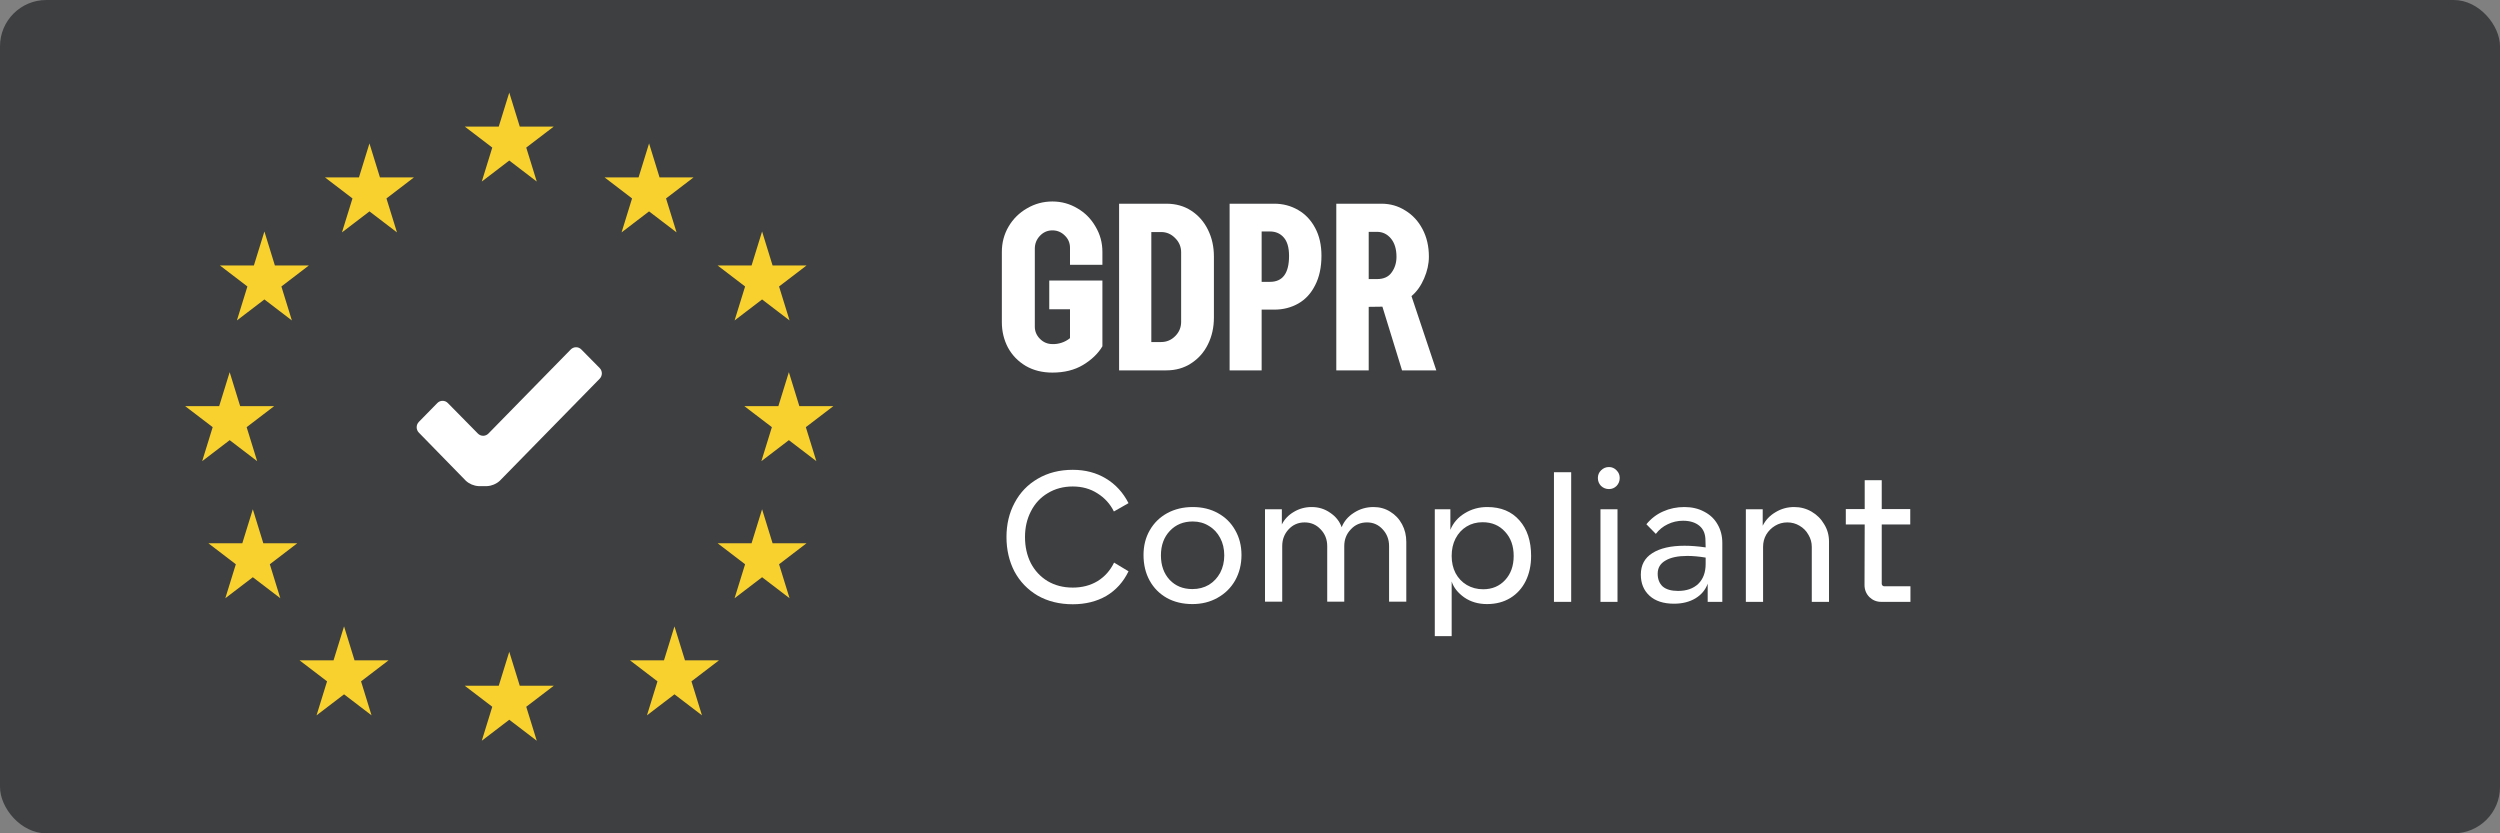 
<svg width="108" height="36" viewBox="0 0 108 36" fill="none" xmlns="http://www.w3.org/2000/svg">
<rect x="0" y="0" width="108" height="36" fill="#808080" stroke="none"/>
<rect width="108" height="36" rx="2" fill="#3E3F41"/>
<path d="M22 4L22.454 5.468H23.922L22.734 6.375L23.188 7.843L22 6.935L20.813 7.843L21.266 6.375L20.078 5.468H21.546L22 4ZM22 28.157L22.454 29.625H23.922L22.734 30.532L23.188 32L22 31.093L20.813 32L21.266 30.532L20.078 29.625H21.546L22 28.157ZM28.04 6.196L28.493 7.664H29.961L28.773 8.572L29.227 10.039L28.039 9.132L26.852 10.039L27.305 8.572L26.118 7.664H27.586L28.04 6.196ZM32.922 22L33.375 23.468H34.843L33.655 24.376L34.109 25.843L32.922 24.936L31.734 25.843L32.188 24.376L31 23.468H32.468L32.922 22ZM34.079 16.078L34.532 17.546H36L34.812 18.453L35.266 19.922L34.079 19.015L32.891 19.922L33.345 18.453L32.157 17.546H33.625L34.079 16.078ZM9.922 16.078L10.375 17.546H11.843L10.655 18.453L11.109 19.922L9.922 19.015L8.734 19.922L9.188 18.453L8 17.546H9.468L9.922 16.078ZM10.922 22L11.375 23.468H12.843L11.656 24.376L12.109 25.843L10.922 24.936L9.734 25.843L10.188 24.376L9 23.468H10.468L10.922 22ZM32.922 10L33.375 11.468H34.843L33.655 12.376L34.109 13.843L32.922 12.936L31.734 13.843L32.188 12.376L31 11.468H32.468L32.922 10ZM11.422 10L11.875 11.468H13.343L12.156 12.376L12.609 13.843L11.422 12.936L10.234 13.843L10.688 12.376L9.5 11.468H10.968L11.422 10ZM29.137 27.059L29.591 28.527H31.059L29.871 29.434L30.325 30.902L29.137 29.995L27.949 30.902L28.403 29.434L27.216 28.527H28.684L29.137 27.059ZM15.96 6.196L16.414 7.664H17.882L16.695 8.572L17.149 10.039L15.961 9.132L14.773 10.039L15.227 8.572L14.039 7.664H15.507L15.96 6.196ZM14.863 27.059L15.316 28.527H16.784L15.597 29.434L16.05 30.902L14.863 29.995L13.675 30.902L14.129 29.434L12.941 28.527H14.409L14.863 27.059Z" fill="#F8D12E"/>
<path fill-rule="evenodd" clip-rule="evenodd" d="M25.907 16.36L21.59 20.77C21.44 20.907 21.247 20.988 21.044 21H20.672C20.469 20.988 20.276 20.907 20.126 20.77L18.093 18.688C18.033 18.626 18 18.543 18 18.457C18 18.371 18.033 18.289 18.093 18.227L18.893 17.411C18.922 17.381 18.958 17.357 18.997 17.34C19.035 17.324 19.077 17.316 19.119 17.316C19.162 17.316 19.203 17.324 19.242 17.34C19.281 17.357 19.317 17.381 19.346 17.411L20.646 18.731C20.675 18.761 20.711 18.785 20.75 18.801C20.788 18.817 20.83 18.826 20.872 18.826C20.914 18.826 20.956 18.817 20.994 18.801C21.033 18.785 21.069 18.761 21.098 18.731L24.658 15.096C24.687 15.066 24.723 15.042 24.761 15.026C24.8 15.009 24.841 15.001 24.884 15.001C24.926 15 24.967 15.008 25.006 15.024C25.045 15.04 25.08 15.064 25.11 15.094L25.906 15.9C25.966 15.961 26 16.044 26 16.13C26 16.215 25.967 16.298 25.907 16.36V16.36Z" fill="white"/>
<path d="M46.344 26.104C45.768 26.104 45.261 25.978 44.824 25.728C44.392 25.472 44.059 25.125 43.824 24.688C43.595 24.245 43.48 23.749 43.48 23.2C43.48 22.65 43.597 22.157 43.832 21.72C44.067 21.277 44.4 20.93 44.832 20.68C45.269 20.424 45.773 20.296 46.344 20.296C46.883 20.296 47.36 20.421 47.776 20.672C48.192 20.922 48.517 21.277 48.752 21.736L48.12 22.096C47.96 21.77 47.723 21.509 47.408 21.312C47.099 21.114 46.744 21.016 46.344 21.016C45.939 21.016 45.579 21.112 45.264 21.304C44.949 21.49 44.707 21.752 44.536 22.088C44.365 22.418 44.28 22.789 44.28 23.2C44.28 23.616 44.363 23.989 44.528 24.32C44.699 24.65 44.941 24.912 45.256 25.104C45.571 25.29 45.933 25.384 46.344 25.384C46.749 25.384 47.107 25.29 47.416 25.104C47.725 24.912 47.963 24.645 48.128 24.304L48.752 24.68C48.528 25.144 48.208 25.498 47.792 25.744C47.376 25.984 46.893 26.104 46.344 26.104Z" fill="white"/>
<path d="M51.512 26.096C51.096 26.096 50.728 26.008 50.408 25.832C50.088 25.65 49.84 25.4 49.664 25.08C49.488 24.76 49.4 24.392 49.4 23.976C49.4 23.576 49.49 23.218 49.672 22.904C49.853 22.589 50.104 22.344 50.424 22.168C50.749 21.992 51.117 21.904 51.528 21.904C51.938 21.904 52.301 21.992 52.616 22.168C52.936 22.344 53.184 22.589 53.36 22.904C53.541 23.218 53.632 23.576 53.632 23.976C53.632 24.381 53.541 24.746 53.36 25.072C53.178 25.392 52.925 25.642 52.6 25.824C52.28 26.005 51.917 26.096 51.512 26.096ZM51.512 25.448C51.778 25.448 52.016 25.386 52.224 25.264C52.432 25.136 52.594 24.962 52.712 24.744C52.829 24.52 52.888 24.269 52.888 23.992C52.888 23.709 52.829 23.458 52.712 23.24C52.594 23.016 52.432 22.842 52.224 22.72C52.021 22.592 51.789 22.528 51.528 22.528C51.122 22.528 50.792 22.664 50.536 22.936C50.28 23.208 50.152 23.56 50.152 23.992C50.152 24.424 50.277 24.776 50.528 25.048C50.778 25.314 51.106 25.448 51.512 25.448Z" fill="white"/>
<path d="M59.336 21.904C59.602 21.904 59.843 21.97 60.056 22.104C60.275 22.237 60.445 22.418 60.568 22.648C60.691 22.877 60.752 23.13 60.752 23.408V25.992H60.008V23.592C60.008 23.304 59.914 23.061 59.728 22.864C59.547 22.666 59.322 22.568 59.056 22.568C58.773 22.568 58.538 22.669 58.352 22.872C58.165 23.069 58.072 23.309 58.072 23.592V25.992H57.336V23.592C57.336 23.304 57.24 23.061 57.048 22.864C56.861 22.666 56.632 22.568 56.36 22.568C56.083 22.568 55.85 22.669 55.664 22.872C55.483 23.069 55.392 23.309 55.392 23.592V25.992H54.648V22H55.376V22.656C55.488 22.432 55.661 22.25 55.896 22.112C56.13 21.973 56.386 21.904 56.664 21.904C56.962 21.904 57.229 21.986 57.464 22.152C57.704 22.312 57.869 22.52 57.96 22.776C58.061 22.52 58.237 22.312 58.488 22.152C58.744 21.986 59.026 21.904 59.336 21.904Z" fill="white"/>
<path d="M64.248 21.904C64.84 21.904 65.303 22.096 65.639 22.48C65.975 22.858 66.144 23.37 66.144 24.016C66.144 24.421 66.066 24.781 65.912 25.096C65.757 25.41 65.535 25.656 65.248 25.832C64.96 26.008 64.624 26.096 64.24 26.096C63.861 26.096 63.533 26 63.255 25.808C62.978 25.61 62.797 25.381 62.712 25.12V27.48H61.983V22H62.656V22.888C62.778 22.589 62.983 22.352 63.272 22.176C63.565 21.994 63.89 21.904 64.248 21.904ZM64.072 25.456C64.461 25.456 64.778 25.322 65.023 25.056C65.269 24.789 65.391 24.442 65.391 24.016C65.391 23.584 65.266 23.234 65.016 22.968C64.77 22.696 64.448 22.56 64.047 22.56C63.791 22.56 63.562 22.621 63.359 22.744C63.157 22.866 62.997 23.04 62.88 23.264C62.767 23.482 62.712 23.733 62.712 24.016C62.712 24.293 62.767 24.541 62.88 24.76C62.997 24.978 63.16 25.149 63.367 25.272C63.575 25.394 63.81 25.456 64.072 25.456Z" fill="white"/>
<path d="M67.131 20.4H67.875V26H67.131V20.4Z" fill="white"/>
<path d="M69.508 21.128C69.375 21.128 69.26 21.082 69.164 20.992C69.073 20.896 69.028 20.781 69.028 20.648C69.028 20.52 69.073 20.41 69.164 20.32C69.26 20.224 69.375 20.176 69.508 20.176C69.636 20.176 69.746 20.224 69.836 20.32C69.927 20.41 69.972 20.52 69.972 20.648C69.972 20.781 69.927 20.896 69.836 20.992C69.746 21.082 69.636 21.128 69.508 21.128ZM69.876 22V26H69.14V22H69.876Z" fill="white"/>
<path d="M73.772 25.216C73.676 25.482 73.5 25.693 73.244 25.848C72.988 26.002 72.678 26.08 72.316 26.08C71.862 26.08 71.51 25.965 71.26 25.736C71.009 25.506 70.884 25.202 70.884 24.824C70.884 24.413 71.049 24.104 71.38 23.896C71.716 23.682 72.18 23.576 72.772 23.576C73.049 23.576 73.353 23.6 73.684 23.648L73.676 23.352C73.676 23.069 73.588 22.856 73.412 22.712C73.236 22.568 73.001 22.496 72.708 22.496C72.473 22.496 72.252 22.546 72.044 22.648C71.841 22.744 71.67 22.882 71.532 23.064L71.124 22.648C71.326 22.402 71.566 22.218 71.844 22.096C72.126 21.968 72.433 21.904 72.764 21.904C73.089 21.904 73.374 21.97 73.62 22.104C73.87 22.232 74.062 22.413 74.196 22.648C74.334 22.882 74.404 23.152 74.404 23.456V26H73.772V25.216ZM73.684 24.088C73.396 24.04 73.132 24.016 72.892 24.016C72.486 24.016 72.172 24.082 71.948 24.216C71.724 24.344 71.612 24.533 71.612 24.784C71.612 25.018 71.684 25.202 71.828 25.336C71.977 25.464 72.198 25.528 72.492 25.528C72.86 25.528 73.15 25.426 73.364 25.224C73.577 25.016 73.684 24.728 73.684 24.36V24.088Z" fill="white"/>
<path d="M77.509 21.904C77.781 21.904 78.032 21.97 78.261 22.104C78.49 22.237 78.672 22.418 78.805 22.648C78.944 22.872 79.013 23.12 79.013 23.392V26H78.269V23.624C78.269 23.437 78.221 23.264 78.125 23.104C78.034 22.938 77.906 22.808 77.741 22.712C77.581 22.616 77.405 22.568 77.213 22.568C77.021 22.568 76.845 22.616 76.685 22.712C76.525 22.808 76.397 22.936 76.301 23.096C76.21 23.256 76.165 23.432 76.165 23.624V26H75.421V22H76.149V22.712C76.272 22.466 76.456 22.272 76.701 22.128C76.946 21.978 77.216 21.904 77.509 21.904Z" fill="white"/>
<path d="M81.267 26C81.069 26 80.899 25.93 80.755 25.792C80.616 25.648 80.547 25.474 80.547 25.272L80.555 22.656H79.739V21.992H80.555V20.744H81.291V21.992H82.523V22.656H81.291V25.216C81.291 25.248 81.301 25.274 81.323 25.296C81.344 25.317 81.371 25.328 81.403 25.328H82.531V26H81.267Z" fill="white"/>
<path d="M45.464 16.096C45.027 16.096 44.643 16 44.312 15.808C43.981 15.611 43.725 15.347 43.544 15.016C43.368 14.68 43.28 14.315 43.28 13.92V10.88C43.28 10.485 43.376 10.123 43.568 9.792C43.765 9.456 44.032 9.192 44.368 9C44.704 8.803 45.069 8.704 45.464 8.704C45.853 8.704 46.213 8.803 46.544 9C46.875 9.192 47.136 9.456 47.328 9.792C47.525 10.123 47.624 10.485 47.624 10.88V11.44H46.224V10.704C46.224 10.496 46.149 10.32 46 10.176C45.851 10.027 45.672 9.952 45.464 9.952C45.251 9.952 45.069 10.032 44.92 10.192C44.776 10.347 44.704 10.531 44.704 10.744V14.112C44.704 14.315 44.779 14.491 44.928 14.64C45.077 14.789 45.256 14.864 45.464 14.864C45.592 14.869 45.723 14.851 45.856 14.808C45.989 14.765 46.112 14.699 46.224 14.608V13.36H45.328V12.12H47.624V14.96C47.437 15.275 47.157 15.544 46.784 15.768C46.416 15.987 45.976 16.096 45.464 16.096Z" fill="white"/>
<path d="M48.345 8.8H50.385C50.796 8.8 51.156 8.901 51.465 9.104C51.775 9.307 52.015 9.581 52.185 9.928C52.356 10.275 52.441 10.659 52.441 11.08V13.72C52.441 14.141 52.356 14.525 52.185 14.872C52.015 15.219 51.772 15.493 51.457 15.696C51.148 15.899 50.791 16 50.385 16H48.345V8.8ZM50.161 14.776C50.396 14.776 50.599 14.691 50.769 14.52C50.94 14.349 51.025 14.144 51.025 13.904V10.896C51.025 10.661 50.94 10.459 50.769 10.288C50.599 10.112 50.396 10.024 50.161 10.024H49.737V14.776H50.161Z" fill="white"/>
<path d="M53.119 8.8H55.047C55.425 8.8 55.769 8.891 56.079 9.072C56.388 9.248 56.633 9.507 56.815 9.848C56.996 10.184 57.087 10.584 57.087 11.048C57.087 11.544 56.996 11.968 56.815 12.32C56.639 12.672 56.396 12.936 56.087 13.112C55.777 13.288 55.431 13.376 55.047 13.376H54.503V16H53.119V8.8ZM54.863 12.176C55.412 12.176 55.687 11.803 55.687 11.056C55.687 10.693 55.609 10.427 55.455 10.256C55.305 10.085 55.108 10 54.863 10H54.503V12.176H54.863Z" fill="white"/>
<path d="M61.728 11.088C61.728 11.397 61.659 11.712 61.52 12.032C61.382 12.352 61.2 12.605 60.976 12.792L62.048 16H60.568L59.72 13.248L59.128 13.256V16H57.728V8.8H59.68C60.059 8.8 60.403 8.899 60.712 9.096C61.027 9.288 61.275 9.557 61.456 9.904C61.638 10.251 61.728 10.645 61.728 11.088ZM59.488 12.056C59.776 12.056 59.987 11.96 60.12 11.768C60.259 11.576 60.328 11.352 60.328 11.096C60.328 10.76 60.248 10.496 60.088 10.304C59.928 10.112 59.728 10.016 59.488 10.016H59.128V12.056H59.488Z" fill="white"/>
</svg>